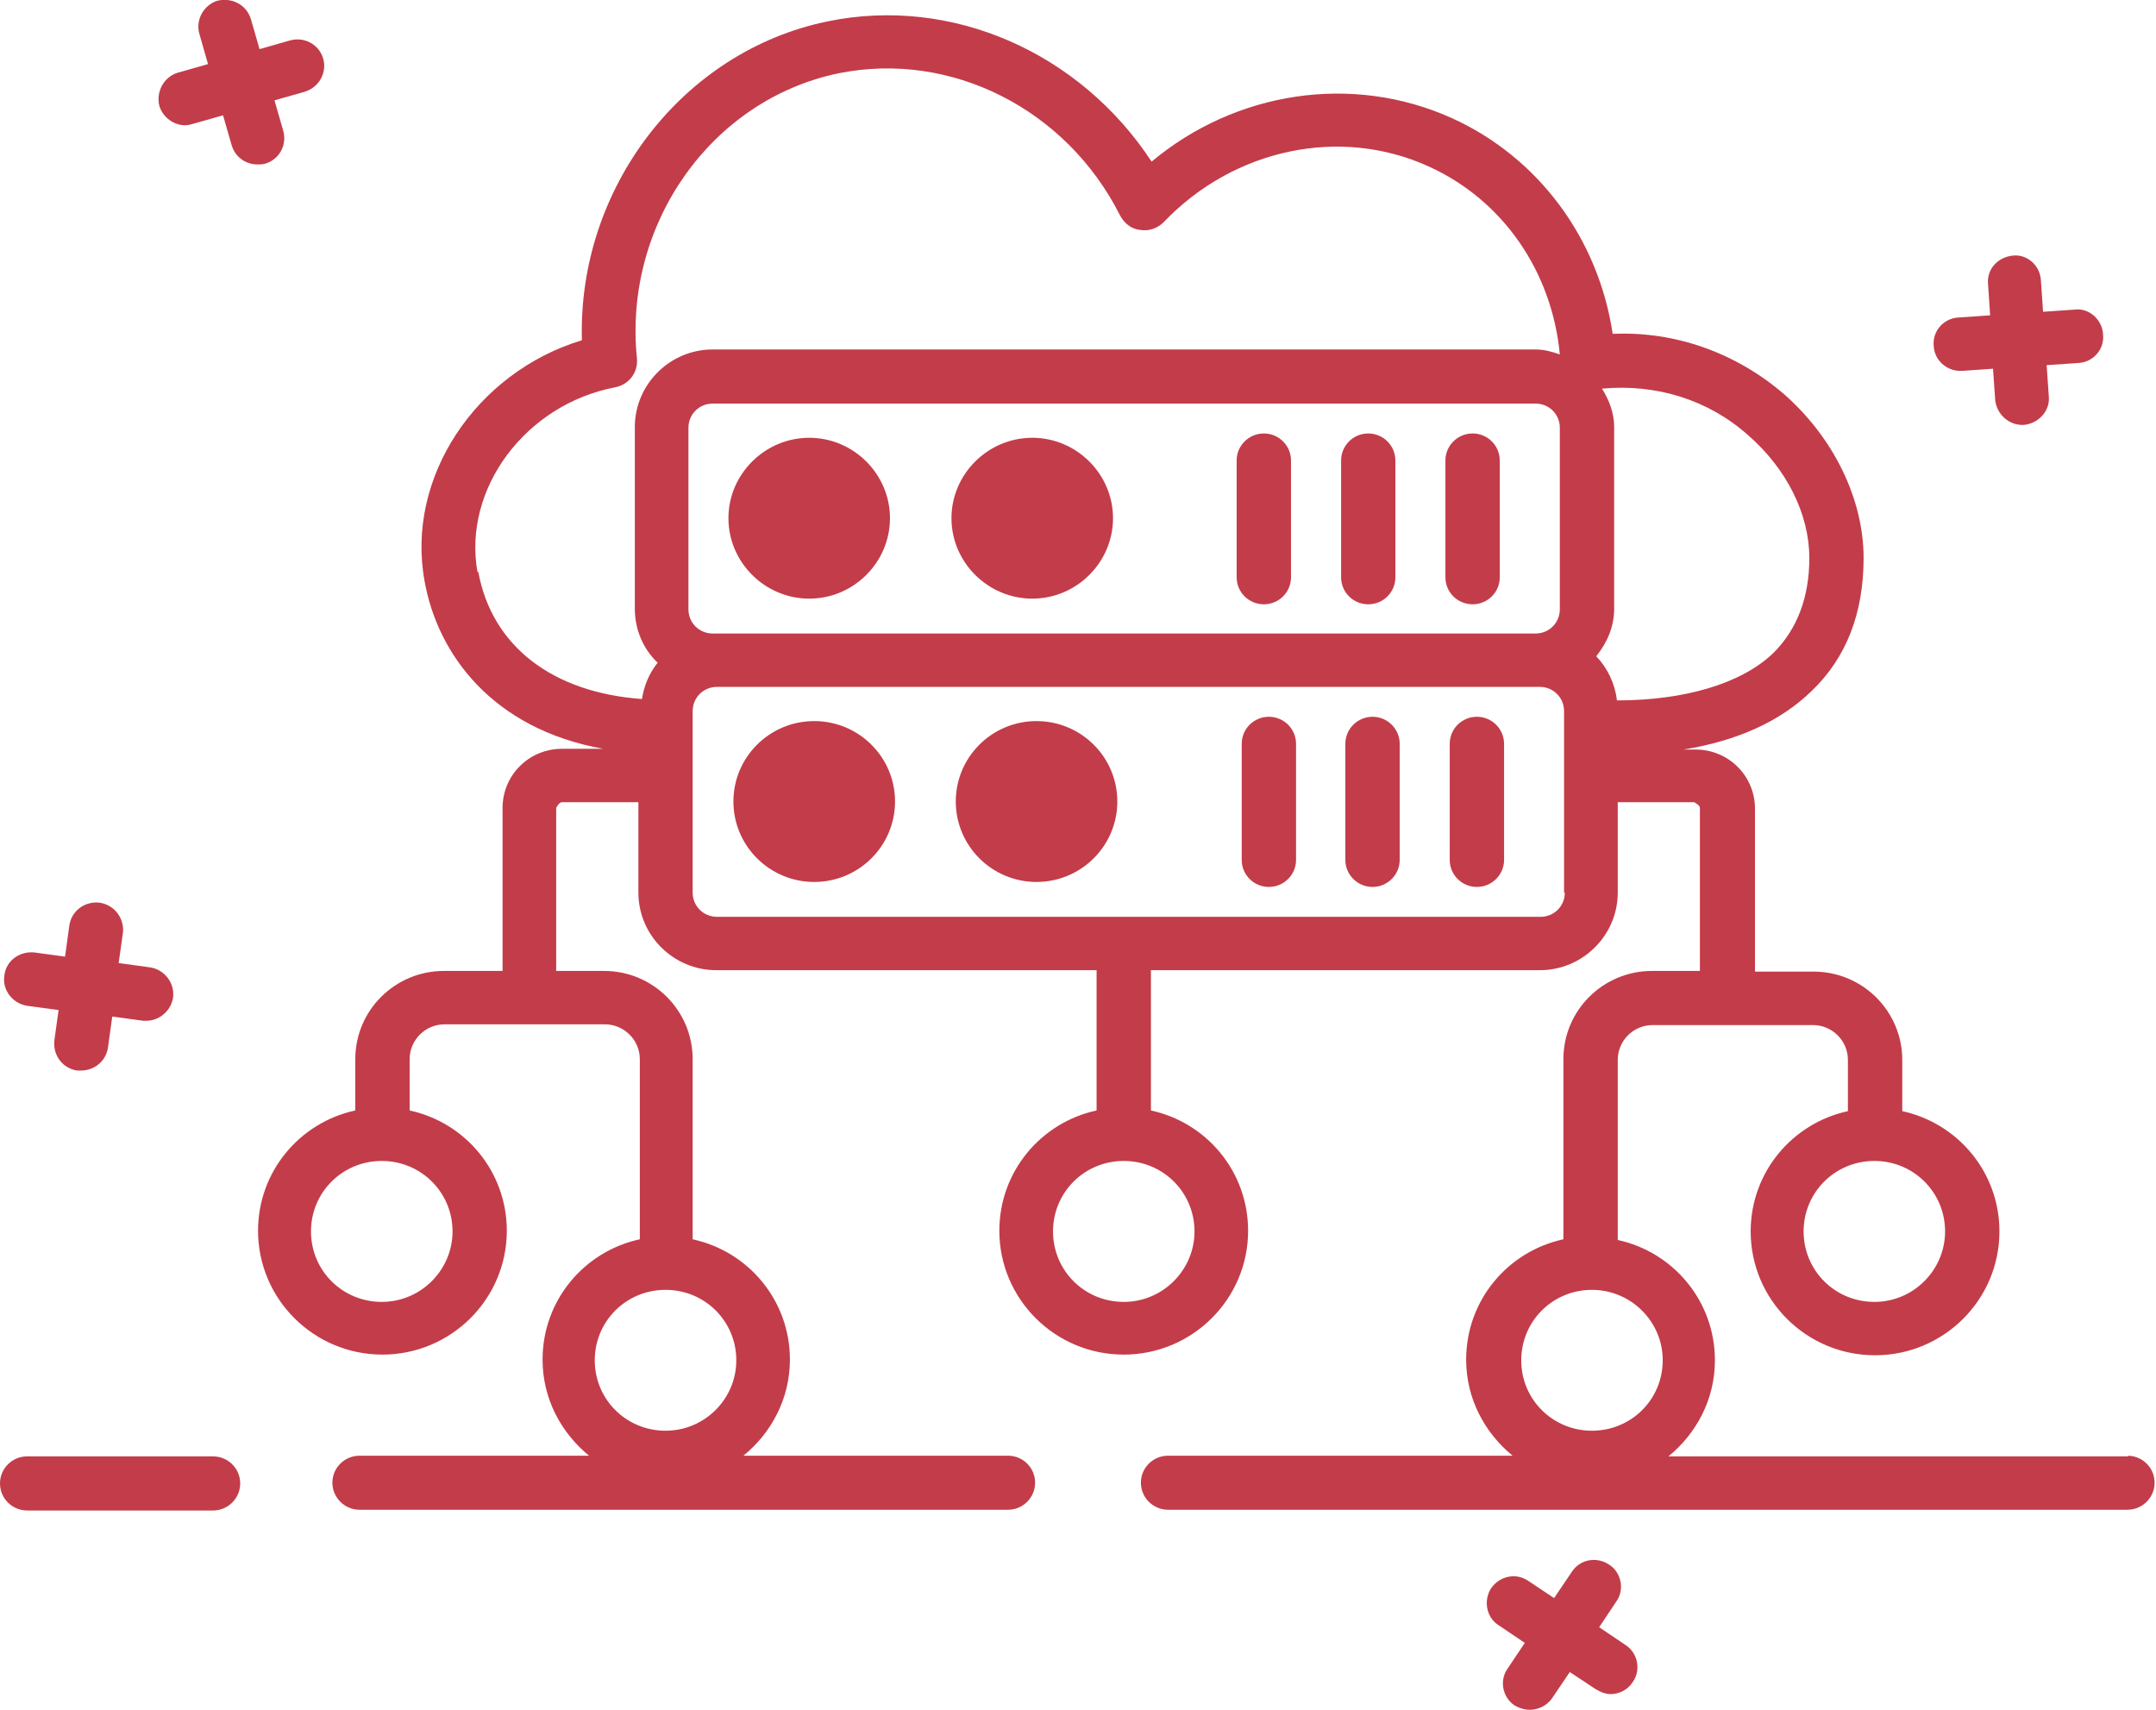<svg width="29" height="23" viewBox="0 0 29 23" fill="none" xmlns="http://www.w3.org/2000/svg">
<g clip-path="url(#clip0_1956_2414)">
<path d="M10.952 11.864C11.552 11.864 12.039 11.379 12.039 10.782C12.039 10.184 11.552 9.7 10.952 9.7C10.352 9.7 9.865 10.184 9.865 10.782C9.865 11.379 10.352 11.864 10.952 11.864Z" fill="#C33C4A"/>
<path d="M13.942 11.864C14.542 11.864 15.029 11.379 15.029 10.782C15.029 10.184 14.542 9.7 13.942 9.7C13.342 9.7 12.856 10.184 12.856 10.782C12.856 11.379 13.342 11.864 13.942 11.864Z" fill="#C33C4A"/>
<path d="M17.067 9.642C16.865 9.642 16.702 9.805 16.702 10.006V11.567C16.702 11.768 16.865 11.931 17.067 11.931C17.269 11.931 17.433 11.768 17.433 11.567V10.006C17.433 9.805 17.269 9.642 17.067 9.642Z" fill="#C33C4A"/>
<path d="M18.462 9.642C18.26 9.642 18.096 9.805 18.096 10.006V11.567C18.096 11.768 18.26 11.931 18.462 11.931C18.663 11.931 18.827 11.768 18.827 11.567V10.006C18.827 9.805 18.663 9.642 18.462 9.642Z" fill="#C33C4A"/>
<path d="M19.865 9.642C19.663 9.642 19.5 9.805 19.5 10.006V11.567C19.5 11.768 19.663 11.931 19.865 11.931C20.067 11.931 20.231 11.768 20.231 11.567V10.006C20.231 9.805 20.067 9.642 19.865 9.642Z" fill="#C33C4A"/>
<path d="M28.635 19.591H22.442C22.817 19.285 23.067 18.825 23.067 18.299C23.067 17.504 22.51 16.843 21.76 16.68V14.258C21.76 13.999 21.971 13.789 22.231 13.789H24.385C24.644 13.789 24.856 13.999 24.856 14.258V14.947C24.106 15.11 23.548 15.771 23.548 16.565C23.548 17.485 24.298 18.231 25.221 18.231C26.144 18.231 26.894 17.485 26.894 16.565C26.894 15.771 26.337 15.11 25.587 14.947V14.258C25.587 13.607 25.058 13.07 24.394 13.07H23.606V10.878C23.606 10.437 23.25 10.083 22.808 10.083H22.644C23.356 9.968 23.942 9.709 24.365 9.298C24.837 8.848 25.067 8.244 25.067 7.507C25.067 6.712 24.663 5.889 24 5.305C23.356 4.749 22.538 4.453 21.692 4.491C21.5 3.208 20.692 2.116 19.529 1.589C18.192 0.986 16.625 1.226 15.49 2.174C14.529 0.709 12.808 -0.057 11.135 0.287C9.173 0.689 7.769 2.537 7.827 4.577C6.404 5.008 5.452 6.425 5.712 7.823C5.885 8.79 6.615 9.805 8.115 10.073H7.558C7.115 10.073 6.76 10.428 6.76 10.868V13.061H5.971C5.317 13.061 4.779 13.587 4.779 14.248V14.938C4.029 15.1 3.471 15.761 3.471 16.556C3.471 17.475 4.221 18.222 5.144 18.222C6.067 18.222 6.817 17.475 6.817 16.556C6.817 15.761 6.26 15.1 5.51 14.938V14.248C5.51 13.99 5.721 13.779 5.981 13.779H8.135C8.394 13.779 8.606 13.99 8.606 14.248V16.671C7.856 16.833 7.298 17.494 7.298 18.289C7.298 18.816 7.548 19.275 7.923 19.582H4.837C4.635 19.582 4.471 19.744 4.471 19.945C4.471 20.146 4.635 20.309 4.837 20.309H13.558C13.76 20.309 13.923 20.146 13.923 19.945C13.923 19.744 13.76 19.582 13.558 19.582H10C10.375 19.275 10.625 18.816 10.625 18.289C10.625 17.494 10.067 16.833 9.317 16.671V14.248C9.317 13.597 8.789 13.061 8.125 13.061H7.481V10.868C7.481 10.868 7.519 10.791 7.558 10.791H8.587V12.008C8.587 12.582 9.058 13.051 9.635 13.051H14.75V14.938C14 15.1 13.442 15.761 13.442 16.556C13.442 17.475 14.192 18.222 15.115 18.222C16.038 18.222 16.788 17.475 16.788 16.556C16.788 15.761 16.231 15.1 15.481 14.938V13.051H20.712C21.288 13.051 21.76 12.582 21.76 12.008V10.791H22.788C22.788 10.791 22.865 10.83 22.865 10.868V13.061H22.221C21.567 13.061 21.029 13.587 21.029 14.248V16.671C20.279 16.833 19.721 17.494 19.721 18.289C19.721 18.816 19.971 19.275 20.346 19.582H15.712C15.51 19.582 15.346 19.744 15.346 19.945C15.346 20.146 15.51 20.309 15.712 20.309H28.615C28.817 20.309 28.981 20.146 28.981 19.945C28.981 19.744 28.817 19.582 28.615 19.582L28.635 19.591ZM26.163 16.565C26.163 17.082 25.74 17.513 25.212 17.513C24.683 17.513 24.26 17.092 24.26 16.565C24.26 16.039 24.683 15.617 25.212 15.617C25.74 15.617 26.163 16.039 26.163 16.565ZM6.087 16.565C6.087 17.082 5.663 17.513 5.135 17.513C4.606 17.513 4.183 17.092 4.183 16.565C4.183 16.039 4.606 15.617 5.135 15.617C5.663 15.617 6.087 16.039 6.087 16.565ZM9.904 18.299C9.904 18.816 9.481 19.246 8.952 19.246C8.423 19.246 8 18.825 8 18.299C8 17.772 8.423 17.351 8.952 17.351C9.481 17.351 9.904 17.772 9.904 18.299ZM16.067 16.565C16.067 17.082 15.644 17.513 15.115 17.513C14.587 17.513 14.164 17.092 14.164 16.565C14.164 16.039 14.587 15.617 15.115 15.617C15.644 15.617 16.067 16.039 16.067 16.565ZM9.587 8.522C9.404 8.522 9.26 8.378 9.26 8.196V5.755C9.26 5.573 9.404 5.429 9.587 5.429H20.654C20.837 5.429 20.981 5.573 20.981 5.755V8.196C20.981 8.378 20.837 8.522 20.654 8.522H9.587ZM23.51 5.851C24.029 6.301 24.337 6.913 24.337 7.507C24.337 8.034 24.173 8.465 23.856 8.781C23.423 9.202 22.644 9.422 21.75 9.422C21.721 9.192 21.625 8.991 21.471 8.828C21.615 8.647 21.712 8.436 21.712 8.187V5.745C21.712 5.554 21.644 5.381 21.548 5.228C22.269 5.161 22.971 5.372 23.51 5.851ZM6.423 7.699C6.221 6.578 7.067 5.439 8.279 5.209C8.462 5.171 8.587 5.008 8.567 4.816C8.385 3.016 9.567 1.341 11.279 0.986C12.789 0.68 14.346 1.465 15.067 2.901C15.125 3.007 15.221 3.083 15.337 3.093C15.452 3.112 15.567 3.074 15.654 2.987C16.596 2.001 18.029 1.695 19.221 2.241C20.212 2.691 20.875 3.648 20.981 4.768C20.875 4.73 20.769 4.701 20.654 4.701H9.587C9.01 4.701 8.539 5.171 8.539 5.745V8.187C8.539 8.474 8.654 8.733 8.846 8.915C8.731 9.058 8.664 9.221 8.635 9.403C7.433 9.317 6.615 8.694 6.433 7.689L6.423 7.699ZM21.048 12.008C21.048 12.189 20.904 12.333 20.721 12.333H9.644C9.462 12.333 9.317 12.189 9.317 12.008V9.566C9.317 9.384 9.462 9.24 9.644 9.24H20.712C20.894 9.24 21.038 9.384 21.038 9.566V12.008H21.048ZM21.413 17.351C21.933 17.351 22.365 17.772 22.365 18.299C22.365 18.825 21.942 19.246 21.413 19.246C20.885 19.246 20.462 18.825 20.462 18.299C20.462 17.772 20.885 17.351 21.413 17.351Z" fill="#C33C4A"/>
<path d="M10.885 5.889C10.289 5.889 9.798 6.377 9.798 6.971C9.798 7.565 10.289 8.053 10.885 8.053C11.481 8.053 11.971 7.565 11.971 6.971C11.971 6.377 11.481 5.889 10.885 5.889Z" fill="#C33C4A"/>
<path d="M13.885 5.889C13.289 5.889 12.798 6.377 12.798 6.971C12.798 7.565 13.289 8.053 13.885 8.053C14.481 8.053 14.971 7.565 14.971 6.971C14.971 6.377 14.481 5.889 13.885 5.889Z" fill="#C33C4A"/>
<path d="M17 5.831C16.798 5.831 16.634 5.994 16.634 6.195V7.766C16.634 7.967 16.798 8.129 17 8.129C17.202 8.129 17.365 7.967 17.365 7.766V6.195C17.365 5.994 17.202 5.831 17 5.831Z" fill="#C33C4A"/>
<path d="M18.404 5.831C18.202 5.831 18.039 5.994 18.039 6.195V7.766C18.039 7.967 18.202 8.129 18.404 8.129C18.606 8.129 18.769 7.967 18.769 7.766V6.195C18.769 5.994 18.606 5.831 18.404 5.831Z" fill="#C33C4A"/>
<path d="M19.808 5.831C19.606 5.831 19.442 5.994 19.442 6.195V7.766C19.442 7.967 19.606 8.129 19.808 8.129C20.01 8.129 20.173 7.967 20.173 7.766V6.195C20.173 5.994 20.01 5.831 19.808 5.831Z" fill="#C33C4A"/>
<path d="M2.865 19.591H0.365C0.163 19.591 0 19.754 0 19.955C0 20.156 0.163 20.319 0.365 20.319H2.865C3.067 20.319 3.231 20.156 3.231 19.955C3.231 19.754 3.067 19.591 2.865 19.591Z" fill="#C33C4A"/>
<path d="M0.365 13.53L0.788 13.587L0.731 13.999C0.711 14.2 0.846 14.373 1.038 14.401H1.086C1.269 14.401 1.423 14.277 1.452 14.095L1.51 13.674L1.923 13.731H1.971C2.144 13.731 2.298 13.597 2.327 13.425C2.356 13.223 2.211 13.042 2.019 13.013L1.596 12.955L1.654 12.544C1.673 12.352 1.538 12.17 1.336 12.142C1.135 12.122 0.961 12.256 0.933 12.448L0.875 12.869L0.461 12.812C0.26 12.793 0.077 12.927 0.058 13.128C0.029 13.319 0.173 13.501 0.365 13.53Z" fill="#C33C4A"/>
<path d="M26.366 4.989H26.394L26.808 4.96L26.837 5.381C26.856 5.563 27.01 5.716 27.202 5.716H27.221C27.423 5.697 27.577 5.525 27.558 5.333L27.529 4.912L27.952 4.883C28.154 4.874 28.308 4.701 28.288 4.5C28.279 4.299 28.096 4.137 27.904 4.165L27.481 4.194L27.452 3.773C27.442 3.572 27.269 3.418 27.077 3.438C26.875 3.457 26.721 3.619 26.741 3.821L26.769 4.242L26.346 4.271C26.144 4.28 25.991 4.453 26.01 4.654C26.019 4.845 26.183 4.989 26.366 4.989Z" fill="#C33C4A"/>
<path d="M3.808 1.752L3.692 1.35L4.096 1.235C4.289 1.178 4.404 0.977 4.346 0.785C4.289 0.594 4.087 0.488 3.894 0.546L3.491 0.661L3.375 0.258C3.317 0.067 3.125 -0.038 2.923 0.01C2.741 0.067 2.625 0.268 2.683 0.46L2.798 0.862L2.394 0.977C2.202 1.034 2.096 1.235 2.144 1.427C2.192 1.58 2.337 1.685 2.491 1.685C2.529 1.685 2.558 1.676 2.596 1.666L3 1.551L3.116 1.953C3.164 2.116 3.308 2.212 3.462 2.212C3.5 2.212 3.529 2.212 3.567 2.202C3.76 2.145 3.866 1.944 3.808 1.752Z" fill="#C33C4A"/>
<path d="M21.865 22.129L21.51 21.889L21.74 21.545C21.856 21.382 21.808 21.152 21.644 21.047C21.471 20.932 21.25 20.98 21.144 21.142L20.904 21.497L20.558 21.267C20.394 21.152 20.173 21.2 20.058 21.363C19.952 21.525 19.99 21.755 20.154 21.86L20.51 22.1L20.279 22.445C20.163 22.607 20.212 22.837 20.375 22.943C20.442 22.981 20.51 23 20.577 23C20.692 23 20.808 22.943 20.875 22.847L21.115 22.492L21.462 22.722C21.529 22.761 21.596 22.789 21.663 22.789C21.779 22.789 21.894 22.732 21.962 22.627C22.077 22.464 22.029 22.234 21.865 22.129Z" fill="#C33C4A"/>
</g>
<defs>
<clipPath id="clip0_1956_2414">
<rect width="29" height="23" fill="white"/>
</clipPath>
</defs>
</svg>
